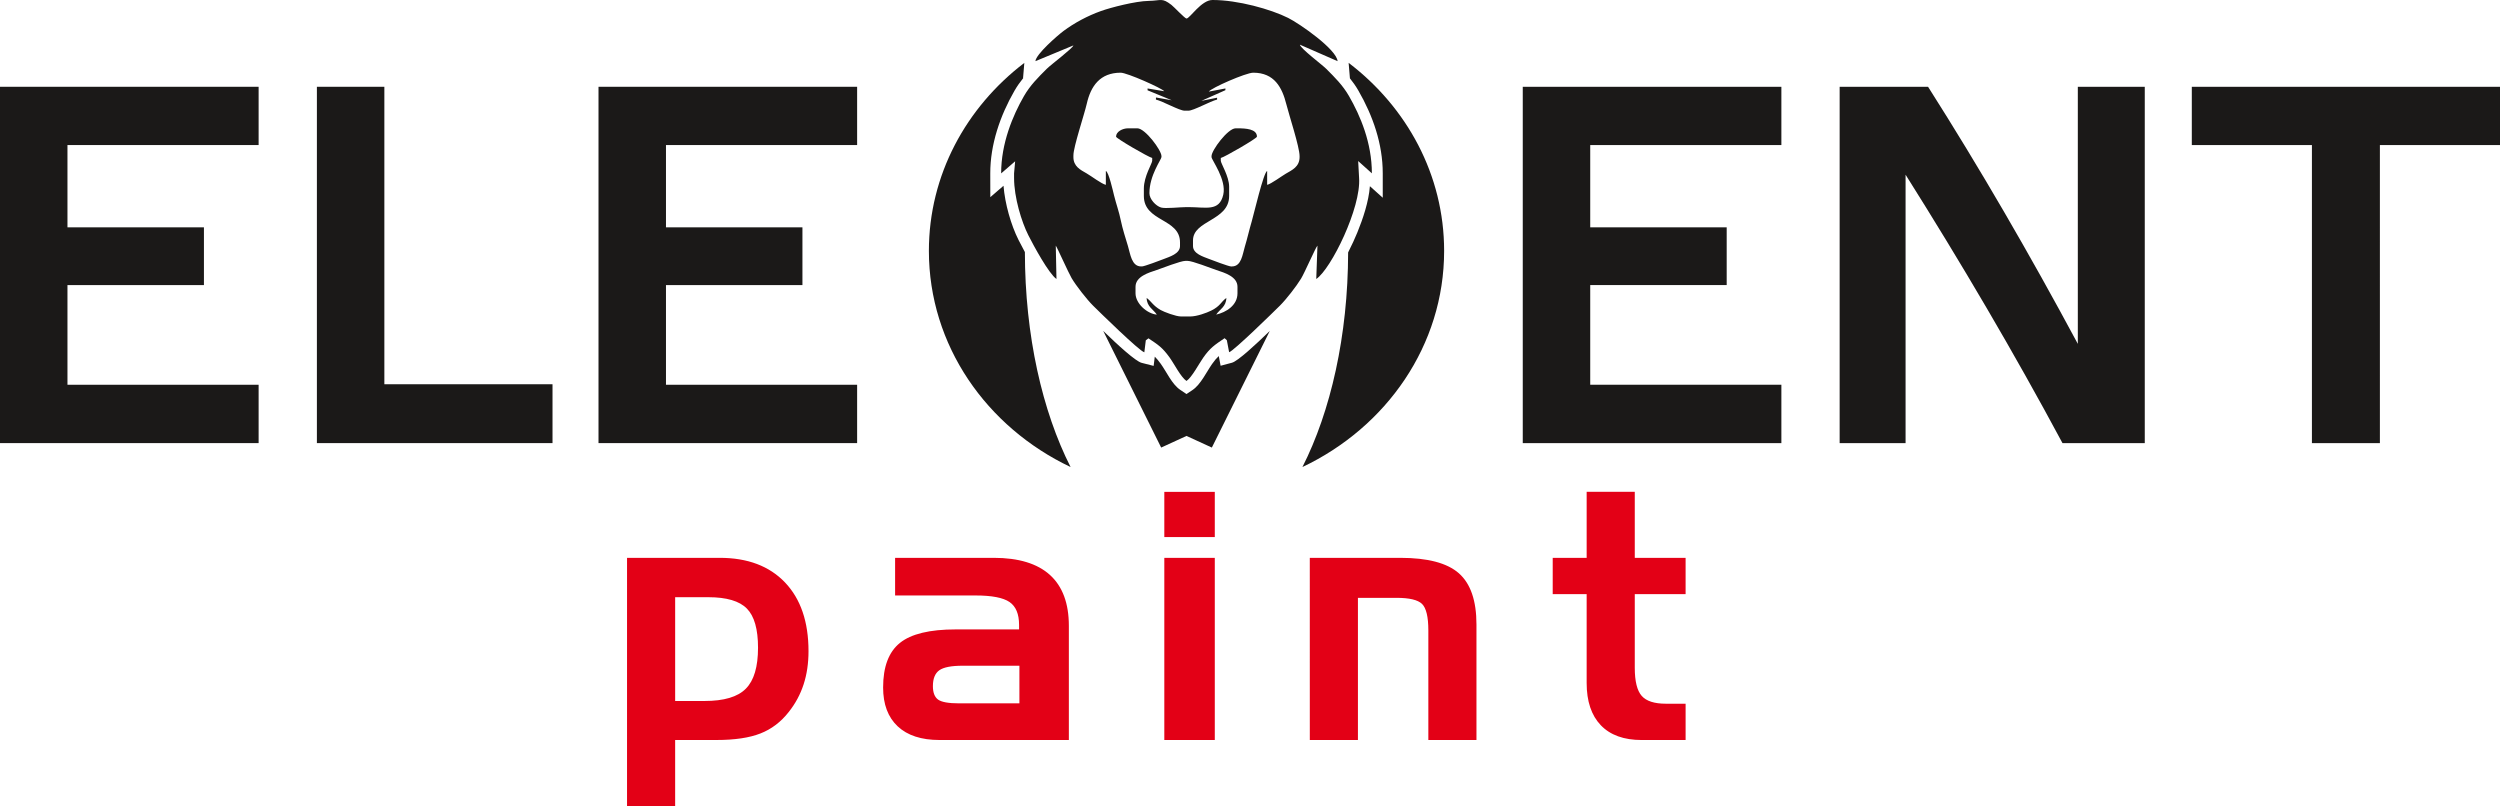 <?xml version="1.0" encoding="UTF-8" standalone="no"?>
<svg
   xmlns:dc="http://purl.org/dc/elements/1.1/"
   xmlns:cc="http://creativecommons.org/ns#"
   xmlns:rdf="http://www.w3.org/1999/02/22-rdf-syntax-ns#"
   xmlns:svg="http://www.w3.org/2000/svg"
   xmlns="http://www.w3.org/2000/svg"
   viewBox="0 0 313.705 101.144"
   id="svg14"
   height="101.144"
   width="313.705"
   version="1.1">
  <defs
     id="defs18" />
  <g
     transform="translate(-140.785,-370.373)"
     id="Layer1000">
    <g
       id="Layer1001">
      <path
         id="path2"
         style="fill:#1b1918;fill-rule:evenodd"
         d="m 140.785,425.975 h 32.452 v -7.322 h -23.986 v -12.506 h 17.124 v -7.247 h -17.124 v -10.326 h 23.986 v -7.312 h -32.452 z m 39.764,0 h 29.566 v -7.386 h -21.1 v -37.327 h -8.466 z m 35.338,0 h 32.452 v -7.322 h -23.986 v -12.506 h 17.124 v -7.247 h -17.124 v -10.326 h 23.986 v -7.312 h -32.452 z" />
      <path
         id="path4"
         style="fill:#1b1918;fill-rule:evenodd"
         d="m 331.864,425.975 h 32.452 v -7.322 h -23.986 v -12.506 h 17.124 v -7.247 h -17.124 v -10.326 h 23.986 v -7.312 h -32.452 z m 69.65,-44.713 v 32.26 c -6.093,-11.352 -12.314,-22.063 -18.792,-32.26 h -11.095 v 44.713 h 8.273 v -33.681 c 6.99,11.095 13.597,22.319 19.689,33.681 h 10.326 v -44.713 z m 37.904,7.312 h 15.072 v -7.312 h -38.673 v 7.312 h 15.072 v 37.401 h 8.53 z" />
    </g>
    <path
       id="path7"
       style="fill:#e30016;fill-rule:evenodd"
       d="m 225.505,445.31 v 13.024 h 3.688 c 2.437,0 4.173,-0.513 5.185,-1.548 1.02,-1.027 1.526,-2.741 1.526,-5.141 0,-2.321 -0.463,-3.956 -1.396,-4.903 -0.933,-0.955 -2.553,-1.432 -4.853,-1.432 z m -6.038,-4.939 h 11.628 c 3.507,0 6.234,1.034 8.2,3.095 1.96,2.061 2.943,4.932 2.943,8.62 0,1.511 -0.203,2.9 -0.615,4.165 -0.412,1.266 -1.034,2.416 -1.866,3.464 -0.984,1.258 -2.17,2.155 -3.558,2.697 -1.381,0.542 -3.218,0.817 -5.503,0.817 h -5.192 v 8.287 h -6.038 z m 41.664,18.26 h 7.571 v -4.722 h -7.123 c -1.41,0 -2.386,0.188 -2.929,0.571 -0.535,0.383 -0.803,1.049 -0.803,1.989 0,0.81 0.217,1.367 0.644,1.685 0.434,0.318 1.316,0.477 2.64,0.477 z m -8.027,-18.26 h 12.373 c 3.124,0 5.474,0.716 7.058,2.148 1.583,1.439 2.372,3.565 2.372,6.385 v 14.326 h -16.235 c -2.271,0 -4.021,-0.571 -5.243,-1.714 -1.222,-1.15 -1.829,-2.769 -1.829,-4.874 0,-2.603 0.701,-4.462 2.112,-5.597 1.403,-1.128 3.739,-1.692 7,-1.692 h 7.947 v -0.571 c 0,-1.359 -0.398,-2.314 -1.193,-2.864 -0.803,-0.55 -2.227,-0.824 -4.274,-0.824 h -10.088 z m 40.116,-2.603 h -6.335 v -5.677 h 6.335 z m 0,25.462 h -6.335 v -22.859 h 6.335 z m 11.92,-22.859 h 11.361 c 3.428,0 5.879,0.644 7.347,1.938 1.468,1.294 2.206,3.435 2.206,6.429 v 14.492 h -6.038 v -13.754 c 0,-1.706 -0.268,-2.813 -0.795,-3.327 -0.528,-0.506 -1.591,-0.759 -3.189,-0.759 h -4.852 v 17.84 h -6.038 z m 30.483,0 h 4.259 v -8.287 h 6.038 v 8.287 h 6.378 v 4.556 h -6.378 v 9.235 c 0,1.692 0.289,2.871 0.868,3.529 0.579,0.658 1.591,0.984 3.03,0.984 h 2.48 v 4.556 h -5.511 c -2.227,0 -3.941,-0.615 -5.127,-1.851 -1.186,-1.236 -1.779,-3.008 -1.779,-5.308 v -11.144 h -4.259 z" />
    <path
       id="path9"
       style="fill:#1b1918;fill-rule:evenodd"
       d="m 310.014,378.259 c 7.309,5.568 11.983,14.07 11.983,23.596 0,11.853 -7.235,22.12 -17.78,27.122 3.534,-6.966 5.717,-16.459 5.734,-26.928 0.483,-0.946 0.888,-1.85 1.16,-2.515 0.676,-1.65 1.429,-3.858 1.571,-5.796 l 1.613,1.447 v -3.061 c 0,-3.687 -1.228,-7.208 -3.052,-10.374 -0.325,-0.564 -0.683,-1.07 -1.068,-1.547 z m -9.892,33.638 -7.272,14.637 -3.179,-1.46 -3.179,1.46 -7.271,-14.636 c 1.802,1.742 4.048,3.808 4.821,4.005 l 1.505,0.384 0.143,-1.162 c 0.233,0.231 0.463,0.505 0.733,0.876 0.753,1.034 1.411,2.59 2.485,3.309 l 0.76,0.509 0.76,-0.509 c 1.026,-0.687 1.742,-2.25 2.45,-3.26 0.3,-0.428 0.564,-0.736 0.841,-0.998 l 0.231,1.217 1.421,-0.379 c 0.733,-0.195 2.963,-2.258 4.753,-3.994 z M 269.39,402.004 c 0.011,10.487 2.195,19.997 5.734,26.973 -10.545,-5.002 -17.78,-15.269 -17.78,-27.122 0,-9.522 4.671,-18.022 11.975,-23.59 l -0.158,1.906 0.033,-0.013 c -0.398,0.49 -0.768,1.01 -1.104,1.591 -1.8,3.125 -3.052,6.751 -3.044,10.385 l 0.006,2.981 1.656,-1.432 c 0.18,2.258 0.935,4.92 1.889,6.81 0.198,0.392 0.473,0.923 0.794,1.51 z" />
    <path
       id="path11"
       style="fill:#1b1918;fill-rule:evenodd"
       d="m 270.708,378.05 4.769,-1.978 c -0.102,0.382 -2.816,2.408 -3.344,2.937 -1.076,1.076 -2.069,2.052 -2.859,3.422 -1.399,2.429 -2.869,5.927 -2.862,9.7 l 1.756,-1.519 -0.135,1.51 v 0.582 c 0,2.453 0.938,5.497 1.783,7.172 0.67,1.326 2.571,4.838 3.537,5.507 l -0.087,-4.188 c 0.149,0.172 1.605,3.429 1.981,4.068 0.558,0.95 1.916,2.686 2.7,3.465 0.786,0.78 5.798,5.691 6.431,5.853 l 0.185,-1.505 0.335,-0.249 c 1.231,0.824 1.724,1.128 2.629,2.372 0.597,0.821 1.429,2.502 2.14,2.978 0.68,-0.455 1.557,-2.147 2.092,-2.909 0.875,-1.249 1.431,-1.607 2.691,-2.458 l 0.283,0.257 0.285,1.504 c 0.571,-0.152 5.583,-5.063 6.369,-5.843 0.786,-0.78 2.059,-2.41 2.657,-3.392 0.455,-0.747 1.829,-3.917 2.057,-4.14 l -0.15,4.186 c 1.867,-1.251 5.644,-8.97 5.375,-12.68 l -0.114,-2.121 1.718,1.541 c 0,-3.827 -1.444,-7.218 -2.869,-9.692 -0.789,-1.37 -1.783,-2.346 -2.858,-3.422 -0.529,-0.529 -3.242,-2.555 -3.303,-3.029 l 4.728,2.07 c -0.124,-1.486 -4.755,-4.703 -6.204,-5.428 -2.178,-1.089 -6.299,-2.249 -9.498,-2.249 -1.399,0 -2.846,2.327 -3.257,2.327 -0.204,0 -1.564,-1.461 -1.892,-1.713 -1.222,-0.938 -1.278,-0.522 -2.878,-0.498 -1.616,0.024 -4.699,0.819 -5.947,1.264 -1.705,0.609 -3.361,1.502 -4.707,2.504 -0.748,0.556 -3.461,2.913 -3.534,3.794 z m 12.565,28.313 c 0,-1.29 1.627,-1.767 2.66,-2.109 0.689,-0.227 2.985,-1.148 3.621,-1.148 h 0.232 c 0.635,0 2.932,0.921 3.621,1.148 1.034,0.341 2.66,0.818 2.66,2.109 v 0.814 c 0,1.505 -1.41,2.381 -2.675,2.675 0.452,-0.675 1.255,-0.987 1.279,-2.094 -0.701,0.513 -0.735,1.01 -1.899,1.59 -0.597,0.297 -1.813,0.736 -2.636,0.736 h -1.163 c -0.633,0 -2.133,-0.569 -2.558,-0.815 -0.968,-0.564 -1.139,-1.067 -1.746,-1.511 0.025,1.106 0.828,1.419 1.279,2.094 -1.209,-0.101 -2.675,-1.386 -2.675,-2.675 z m -7.792,-16.516 c 0,-1.043 1.374,-5.131 1.677,-6.464 0.5,-2.201 1.658,-3.888 4.255,-3.888 0.803,0 5.199,1.962 5.466,2.326 l -2.094,-0.347 7e-4,0.231 3.036,1.25 -1.983,-0.35 -0.007,0.263 c 0.839,0.196 2.96,1.396 3.606,1.396 h 0.465 c 0.646,0 2.767,-1.2 3.605,-1.396 v -0.233 l -1.968,0.393 3.009,-1.338 0.006,-0.218 -2.085,0.396 c 0.29,-0.455 4.664,-2.373 5.574,-2.373 2.648,0 3.625,1.845 4.16,3.982 0.333,1.329 1.656,5.344 1.656,6.486 v 0.117 c 0,1.228 -0.95,1.633 -1.741,2.096 -0.51,0.299 -1.831,1.277 -2.329,1.393 v -1.744 c -0.451,0.163 -1.672,5.441 -1.934,6.324 -0.328,1.105 -0.545,2.129 -0.872,3.199 -0.287,0.941 -0.414,2.458 -1.614,2.458 h -0.116 c -0.286,0 -2.396,-0.797 -2.775,-0.947 -0.709,-0.279 -1.994,-0.648 -1.994,-1.612 v -0.698 c 0,-2.567 4.536,-2.442 4.536,-5.583 v -1.163 c 0,-1.299 -1.047,-2.93 -1.047,-3.257 v -0.349 c 0.494,-0.115 4.536,-2.46 4.536,-2.674 0,-0.98 -1.423,-1.048 -2.442,-1.048 h -0.233 c -0.974,0 -3.024,2.756 -3.024,3.489 v 0.117 c 0,0.362 1.908,2.838 1.472,4.727 -0.496,2.144 -2.163,1.553 -4.38,1.553 h -0.233 c -0.823,0 -2.641,0.217 -3.193,0.052 -0.652,-0.195 -1.46,-1.046 -1.46,-1.797 0,-2.259 1.512,-4.246 1.512,-4.536 v -0.117 c 0,-0.733 -2.05,-3.489 -3.024,-3.489 h -1.163 c -0.692,0 -1.512,0.416 -1.512,1.048 0,0.214 4.043,2.559 4.536,2.674 v 0.349 c 0,0.338 -1.047,1.947 -1.047,3.49 v 0.93 c 0,3.258 4.536,2.783 4.536,5.816 v 0.465 c 0,0.977 -1.315,1.344 -2.078,1.645 -0.335,0.132 -2.398,0.914 -2.692,0.914 h -0.116 c -1.198,0 -1.35,-1.584 -1.643,-2.544 -0.282,-0.924 -0.705,-2.26 -0.889,-3.183 -0.23,-1.147 -0.578,-2.053 -0.863,-3.207 -0.12,-0.482 -0.659,-2.914 -1.024,-3.046 v 1.744 c -0.56,-0.131 -1.813,-1.095 -2.405,-1.434 -0.794,-0.455 -1.666,-0.878 -1.666,-2.055 z" />
  </g>
</svg>
